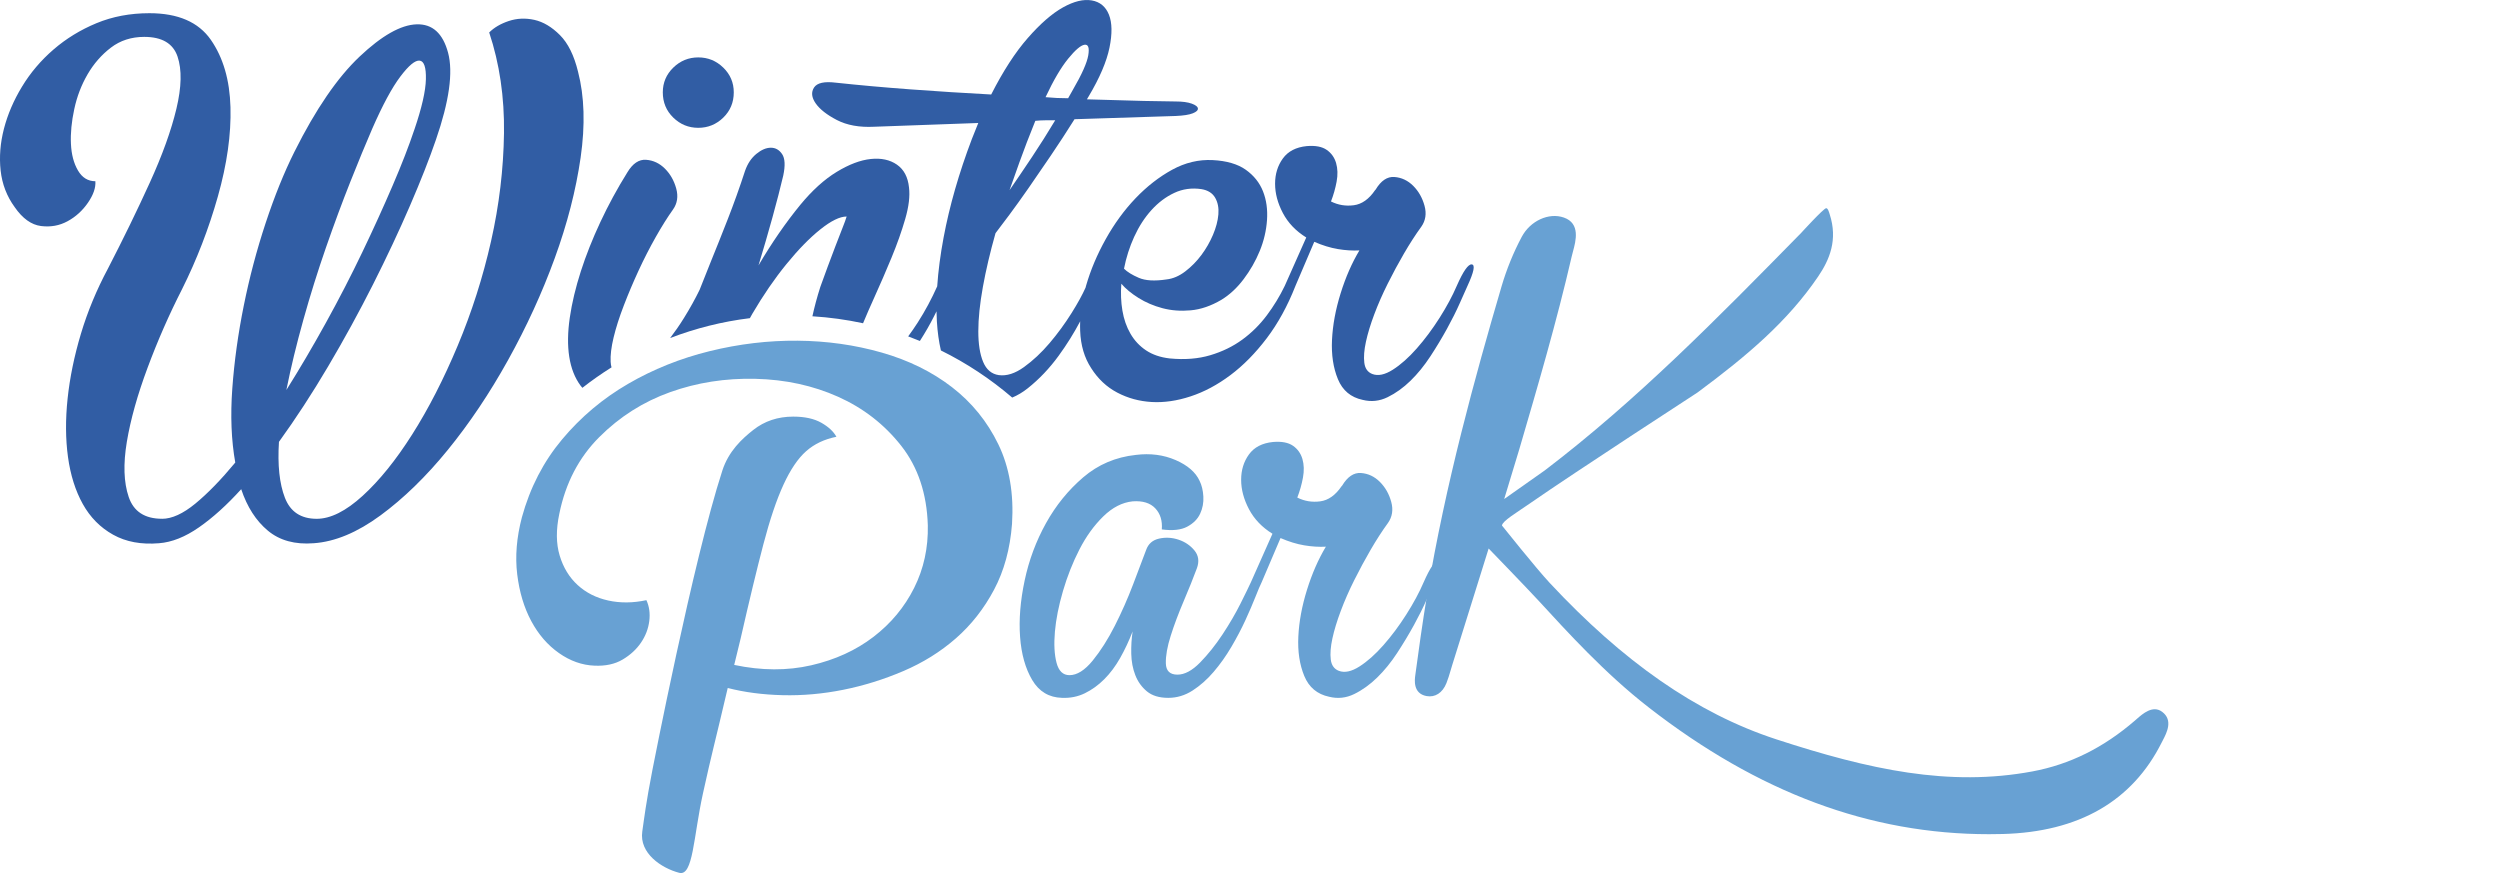 <svg height="66" viewBox="0 0 189 66" width="189" xmlns="http://www.w3.org/2000/svg"><g fill="none" fill-rule="evenodd"><path d="m114.863 33.948c1.389-4.745 2.827-9.652 3.958-14.561.027-.118.062-.245.097-.377.215-.794.576-2.123-.691-2.563-1.14-.398-2.54.247-3.186 1.463-.631 1.186-1.145 2.452-1.529 3.761-2.003 6.831-4.237 14.937-5.618 23.264-.357 2.155-.655 4.299-.898 6.111-.046.342-.187 1.382.846 1.576.651.121 1.215-.242 1.507-.973.128-.319.224-.645.317-.961.038-.131.077-.262.117-.391l2.759-8.83s2.857 2.949 3.784 3.955c2.173 2.359 4.988 5.472 8.316 8.058 8.291 6.443 16.718 9.585 25.731 9.585.344 0 .69-.004 1.035-.014 5.751-.153 9.793-2.48 12.015-6.917l.09-.174c.294-.566.786-1.514-.051-2.144-.706-.532-1.471.141-1.928.543l-.122.107c-2.395 2.067-4.935 3.327-7.764 3.854-6.3 1.173-12.297-.123-19.362-2.428-6.057-1.976-11.625-5.923-17.125-11.821-1.033-1.107-3.613-4.342-3.613-4.342.037-.345 1.075-.949 2.193-1.726 3.336-2.316 12.592-8.331 12.592-8.331 3.813-2.823 6.822-5.394 9.113-8.758.879-1.291 1.502-2.792.879-4.712-.041-.127-.123-.462-.266-.462-.189 0-1.889 1.866-1.889 1.866-6.376 6.496-12.399 12.633-19.385 17.957l-3.068 2.163z" fill="#68a1d3"/><path d="m108.768 42.391c-.272-.027-.653.517-1.142 1.633-.327.762-.763 1.571-1.307 2.428s-1.122 1.632-1.734 2.326c-.612.694-1.218 1.232-1.816 1.612-.599.381-1.116.49-1.551.326-.354-.136-.558-.421-.612-.857-.054-.435-.014-.965.123-1.592.136-.625.346-1.319.633-2.081.285-.761.625-1.537 1.02-2.326.394-.789.809-1.557 1.244-2.306.435-.748.871-1.421 1.306-2.02.326-.463.408-.993.245-1.592-.163-.598-.449-1.102-.857-1.51-.408-.408-.885-.633-1.428-.673-.545-.041-1.02.28-1.429.959l-.041.041c-.463.681-1 1.061-1.612 1.143-.612.082-1.191-.013-1.734-.285.19-.49.333-.993.428-1.51.095-.516.082-.986-.041-1.408-.123-.421-.361-.755-.714-1-.354-.245-.857-.34-1.51-.285-.816.082-1.422.395-1.816.939-.395.544-.592 1.184-.592 1.918 0 .735.198 1.476.592 2.224.394.748.986 1.367 1.775 1.856l-1.633 3.673c-0.0.001-0.0.001-.001.002-.137.3-.394.829-.774 1.589-.381.762-.837 1.544-1.367 2.347-.531.803-1.096 1.51-1.694 2.122-.599.612-1.17.918-1.714.918-.571 0-.864-.286-.877-.857-.014-.571.109-1.265.368-2.082.258-.816.585-1.686.979-2.612.394-.925.728-1.755 1-2.49.19-.516.129-.965-.184-1.347-.313-.381-.715-.653-1.204-.816-.49-.163-.979-.19-1.469-.081-.489.109-.816.394-.979.856-.245.653-.571 1.517-.98 2.591-.408 1.075-.871 2.122-1.388 3.143-.517 1.02-1.075 1.898-1.673 2.632-.599.734-1.184 1.102-1.755 1.102-.49 0-.816-.313-.979-.938-.163-.625-.204-1.408-.123-2.347.082-.938.285-1.965.612-3.081.327-1.115.741-2.163 1.245-3.143.503-.979 1.102-1.809 1.796-2.489.694-.68 1.434-1.061 2.224-1.143.761-.054 1.333.123 1.714.53.381.408.544.939.49 1.592.816.109 1.455.041 1.918-.205.462-.245.789-.571.979-.979.19-.408.272-.843.245-1.306-.027-.462-.122-.857-.286-1.184-.3-.653-.905-1.176-1.816-1.571-.912-.394-1.912-.524-3-.388-1.524.163-2.85.728-3.979 1.694-1.129.966-2.068 2.122-2.816 3.469-.748 1.347-1.286 2.789-1.612 4.326-.327 1.538-.442 2.959-.347 4.265.096 1.306.401 2.394.918 3.265.517.871 1.266 1.32 2.245 1.347.625.028 1.204-.088 1.734-.347.531-.259 1.02-.612 1.469-1.061.449-.449.85-.986 1.204-1.612.353-.625.666-1.292.938-2-.081.545-.116 1.109-.102 1.694.013.585.115 1.122.306 1.612.19.49.483.898.877 1.225.394.326.931.49 1.612.49.653 0 1.265-.184 1.837-.551.571-.368 1.102-.837 1.591-1.408.49-.572.939-1.204 1.347-1.898.408-.694.761-1.367 1.061-2.02.299-.653.551-1.238.755-1.755.204-.517.36-.884.469-1.102l1.428-3.347c.626.272 1.225.456 1.796.551.571.096 1.115.129 1.632.102-.571.953-1.047 2.041-1.428 3.265-.382 1.225-.599 2.402-.653 3.53-.055 1.13.095 2.122.449 2.979.353.857.979 1.381 1.877 1.571.653.163 1.285.096 1.898-.204.612-.299 1.189-.714 1.734-1.245.544-.53 1.047-1.149 1.51-1.857.462-.707.884-1.408 1.265-2.101.381-.694.7-1.333.959-1.918.258-.585.455-1.027.592-1.326.49-1.061.598-1.605.327-1.633" fill="#68a1d3"/><path d="m54.608 35.577c.479-1.474 1.487-2.403 2.34-3.074.852-.671 1.859-1.007 3.02-1.007.871 0 1.578.155 2.122.463.544.309.925.662 1.143 1.061-.907.182-1.669.544-2.286 1.088-.617.544-1.189 1.388-1.714 2.53-.526 1.142-1.034 2.648-1.523 4.516-.49 1.869-1.061 4.236-1.714 7.101l-.49 2.013c2.068.436 4.008.445 5.822.028 1.814-.417 3.382-1.134 4.707-2.15 1.324-1.015 2.348-2.249 3.074-3.7.726-1.45 1.07-3.028 1.034-4.734-.073-2.394-.744-4.398-2.013-6.013-1.27-1.614-2.857-2.847-4.761-3.701-1.904-.852-3.991-1.306-6.257-1.36-2.268-.054-4.417.281-6.448 1.007-2.032.726-3.818 1.859-5.36 3.401-1.543 1.542-2.549 3.474-3.02 5.795-.254 1.197-.245 2.25.027 3.157.272.907.725 1.651 1.36 2.231.634.58 1.405.97 2.313 1.169.906.2 1.868.191 2.884-.027.218.472.29.998.218 1.578-.073.581-.281 1.125-.626 1.633-.345.508-.808.934-1.388 1.278-.58.345-1.288.499-2.122.463-.943-.036-1.841-.354-2.693-.953-.853-.598-1.551-1.405-2.095-2.421-.544-1.015-.898-2.194-1.061-3.537-.163-1.342-.046-2.775.353-4.299.616-2.249 1.633-4.217 3.048-5.904 1.414-1.687 3.074-3.083 4.979-4.19 1.904-1.106 3.963-1.931 6.176-2.475 2.212-.544 4.425-.807 6.638-.789 2.212.019 4.334.318 6.366.898 2.031.581 3.8 1.452 5.305 2.612 1.505 1.161 2.675 2.603 3.51 4.326.834 1.723 1.178 3.727 1.034 6.013-.145 1.887-.598 3.546-1.36 4.979-.762 1.433-1.724 2.658-2.884 3.673-1.161 1.016-2.485 1.841-3.972 2.475-1.488.635-3.002 1.107-4.544 1.415-1.542.309-3.066.445-4.571.408-1.506-.036-2.893-.218-4.162-.544-1.064 4.55-1.152 4.697-1.87 7.959-.729 3.315-.74 6.292-1.798 6.014-1.354-.356-3.029-1.484-2.792-3.122.145-1.002.27-2.102.768-4.665 0 0 3.077-15.833 5.283-22.618" fill="#68a1d3"/><g fill="#315da4"><path d="m31.331 9.787c.559-1.641.848-2.91.867-3.805.019-.895-.139-1.362-.475-1.399-.336-.037-.821.363-1.455 1.203-.635.839-1.343 2.155-2.127 3.945-.485 1.119-1.035 2.453-1.651 4.001-.616 1.549-1.231 3.21-1.847 4.981-.616 1.773-1.185 3.591-1.707 5.456-.523 1.867-.951 3.638-1.287 5.316 1.007-1.603 2.005-3.301 2.994-5.092.988-1.791 1.903-3.563 2.742-5.316.84-1.753 1.604-3.432 2.294-5.038.69-1.603 1.24-3.021 1.651-4.253m-19.084 29.436c.746 0 1.586-.381 2.518-1.146.932-.765 1.939-1.8 3.022-3.107-.299-1.678-.373-3.544-.224-5.596.149-2.051.438-4.141.868-6.267.428-2.127.979-4.206 1.651-6.24.671-2.033 1.399-3.834 2.183-5.401 1.604-3.208 3.246-5.604 4.925-7.19 1.679-1.586 3.114-2.397 4.309-2.435 1.194-.037 1.987.681 2.379 2.155.391 1.474.084 3.666-.923 6.576-.485 1.418-1.139 3.078-1.959 4.98-.821 1.903-1.754 3.89-2.798 5.96-1.045 2.071-2.174 4.132-3.386 6.184-1.212 2.053-2.453 3.955-3.721 5.708-.112 1.753.037 3.162.448 4.225.41 1.063 1.212 1.594 2.406 1.594 1.044 0 2.201-.578 3.47-1.735 1.268-1.156 2.518-2.704 3.749-4.644 1.231-1.94 2.379-4.178 3.442-6.715 1.063-2.537 1.903-5.168 2.519-7.892.615-2.723.941-5.446.979-8.17.037-2.723-.336-5.26-1.119-7.611.373-.373.867-.662 1.483-.867s1.259-.233 1.931-.085c.671.15 1.315.532 1.931 1.148.616.616 1.072 1.539 1.371 2.77.484 1.866.55 4.029.196 6.492-.355 2.462-1.007 4.999-1.959 7.611-.951 2.612-2.126 5.176-3.525 7.695-1.399 2.518-2.92 4.785-4.561 6.799-1.642 2.014-3.34 3.666-5.093 4.953-1.754 1.287-3.433 1.986-5.037 2.098-1.418.112-2.574-.205-3.47-.951-.895-.746-1.567-1.791-2.015-3.134-1.082 1.194-2.146 2.155-3.19 2.882-1.045.728-2.052 1.129-3.022 1.203-1.343.112-2.5-.102-3.47-.644-.971-.54-1.735-1.315-2.295-2.322-.559-1.007-.933-2.192-1.119-3.554-.187-1.361-.196-2.835-.028-4.422.168-1.585.504-3.218 1.007-4.897.503-1.678 1.184-3.32 2.042-4.924 1.156-2.238 2.211-4.402 3.162-6.492.951-2.089 1.623-3.954 2.015-5.596.391-1.641.42-2.956.084-3.945-.336-.989-1.175-1.484-2.518-1.484-.97 0-1.81.272-2.518.812-.709.542-1.296 1.213-1.763 2.015-.467.802-.803 1.679-1.007 2.63-.206.951-.29 1.828-.252 2.63.037.803.214 1.474.532 2.015.317.541.756.811 1.315.811.036.486-.15 1.027-.56 1.623-.411.597-.923 1.064-1.539 1.399-.616.336-1.287.457-2.015.364-.727-.093-1.39-.568-1.986-1.428-.597-.82-.951-1.743-1.063-2.769-.112-1.026-.028-2.079.252-3.162.28-1.081.736-2.145 1.372-3.19.634-1.044 1.426-1.977 2.378-2.798.951-.821 2.033-1.484 3.245-1.987 1.212-.503 2.547-.755 4.002-.755 2.163 0 3.712.671 4.645 2.014.932 1.343 1.427 3.041 1.483 5.093.056 2.053-.262 4.3-.952 6.743-.691 2.444-1.595 4.785-2.714 7.024-.971 1.902-1.838 3.88-2.602 5.932-.765 2.052-1.287 3.918-1.567 5.596-.28 1.678-.234 3.069.14 4.169.372 1.101 1.212 1.65 2.518 1.65"/><path d="m52.79 9.663c.731 0 1.361-.258 1.89-.772.529-.514.793-1.151.793-1.91 0-.731-.264-1.355-.793-1.869-.528-.514-1.158-.772-1.89-.772-.731 0-1.362.258-1.89.772-.528.515-.792 1.138-.792 1.869 0 .759.264 1.396.792 1.91.528.515 1.158.772 1.89.772"/><path d="m56.874 23.725c.826-1.408 1.686-2.662 2.581-3.759.894-1.097 1.747-1.972 2.56-2.622.813-.65 1.477-.975 1.991-.975-.054.19-.163.487-.325.894-.162.406-.339.86-.528 1.361-.19.502-.386 1.023-.589 1.565-.203.542-.386 1.043-.548 1.503-.25.783-.445 1.519-.598 2.219 1.305.08 2.583.258 3.829.527.248-.596.524-1.232.833-1.913.46-1.016.9-2.032 1.32-3.048.42-1.016.765-1.991 1.036-2.926.271-.935.366-1.727.285-2.377-.081-.786-.386-1.362-.914-1.728-.528-.366-1.185-.508-1.971-.427-.787.081-1.646.407-2.581.975-.935.569-1.849 1.396-2.743 2.48-1.111 1.355-2.168 2.885-3.17 4.592.379-1.246.731-2.459 1.057-3.637.325-1.178.596-2.228.813-3.149.162-.758.135-1.301-.081-1.625-.217-.325-.502-.488-.854-.488s-.718.156-1.097.467c-.38.312-.664.738-.854 1.28-.406 1.247-.84 2.459-1.3 3.637-.461 1.179-.901 2.283-1.321 3.312-.299.733-.569 1.412-.812 2.041-.327.673-.717 1.38-1.179 2.125-.336.543-.688 1.05-1.052 1.527 1.912-.734 3.932-1.246 6.029-1.503.062-.109.121-.22.184-.329"/><path d="m46.165 27.362c-.027-.501.047-1.118.223-1.849.176-.732.433-1.538.772-2.418.338-.88.711-1.761 1.118-2.642.406-.88.84-1.727 1.3-2.54.46-.813.894-1.503 1.301-2.073.325-.46.407-.988.244-1.585-.163-.596-.447-1.097-.853-1.504-.407-.406-.881-.63-1.423-.67-.542-.041-1.016.278-1.422.955-.759 1.219-1.437 2.466-2.032 3.739-.596 1.273-1.091 2.52-1.483 3.739-.392 1.219-.671 2.384-.833 3.495-.162 1.111-.176 2.1-.041 2.967.136.868.421 1.592.853 2.175.044.059.091.114.139.168.707-.553 1.442-1.069 2.204-1.547-.035-.118-.058-.253-.066-.409"/><path d="m77.093 12.203c.325-.907.717-1.93 1.178-3.068.271-.027.529-.041.772-.041h.731c-.569.949-1.152 1.869-1.747 2.764-.596.894-1.165 1.734-1.707 2.52.189-.542.447-1.267.772-2.175m3.658-7.763c.542-.664.955-1.016 1.239-1.057s.379.223.285.793c-.095.569-.481 1.436-1.158 2.601l-.366.65c-.299 0-.583-.007-.854-.02-.271-.013-.556-.034-.853-.06.596-1.273 1.165-2.242 1.707-2.906m4.998 13.453c.352-.773.786-1.443 1.301-2.012.514-.569 1.09-1.002 1.727-1.3.636-.298 1.321-.392 2.053-.284.487.081.833.299 1.036.65.203.353.285.772.244 1.26-.041.488-.177 1.003-.407 1.544-.23.542-.522 1.05-.874 1.524-.353.474-.759.888-1.219 1.24-.461.352-.935.556-1.423.609-.894.136-1.592.095-2.093-.122-.502-.216-.874-.446-1.118-.691.163-.84.42-1.646.772-2.418m25.522 2.092c-.271-.027-.65.515-1.138 1.626-.325.758-.759 1.564-1.3 2.418-.542.853-1.118 1.625-1.727 2.316-.61.691-1.213 1.226-1.809 1.605-.596.379-1.111.488-1.544.325-.352-.135-.556-.42-.609-.853-.055-.433-.014-.962.122-1.585.135-.622.345-1.314.63-2.073.284-.759.623-1.53 1.016-2.316.392-.786.806-1.551 1.239-2.297.433-.744.867-1.415 1.301-2.012.325-.46.407-.989.244-1.585-.163-.596-.447-1.097-.853-1.504-.407-.406-.881-.63-1.423-.671-.543-.041-1.016.278-1.422.956l-.041.041c-.461.678-.996 1.057-1.606 1.138-.609.081-1.185-.014-1.727-.285.189-.488.332-.989.427-1.504.095-.514.081-.982-.041-1.402-.122-.42-.36-.752-.711-.995-.352-.244-.853-.338-1.504-.285-.813.081-1.416.393-1.808.935-.393.543-.589 1.179-.589 1.91 0 .732.197 1.471.589 2.215.392.746.981 1.362 1.768 1.849l-1.626 3.658c-.001.001-.001.003-.002.004-.379.784-.832 1.528-1.359 2.231-.529.705-1.145 1.314-1.849 1.829-.705.515-1.511.908-2.418 1.178-.908.272-1.93.353-3.068.244-.705-.081-1.3-.284-1.788-.609-.488-.325-.881-.745-1.179-1.26-.298-.514-.502-1.097-.61-1.747-.108-.65-.136-1.328-.081-2.032.325.38.758.738 1.3 1.076.542.339 1.144.596 1.809.773.664.177 1.375.231 2.134.162.758-.067 1.53-.331 2.316-.792.623-.379 1.185-.9 1.686-1.564.501-.664.908-1.375 1.219-2.134.311-.758.494-1.537.549-2.337.054-.798-.047-1.524-.305-2.174-.258-.651-.691-1.192-1.3-1.626-.61-.432-1.443-.677-2.5-.731-1.057-.054-2.08.19-3.069.731-.989.543-1.91 1.26-2.764 2.154-.853.894-1.605 1.924-2.255 3.089-.65 1.165-1.145 2.337-1.484 3.515-.015.053-.028.105-.042.157-.244.542-.592 1.177-1.055 1.916-.501.8-1.057 1.559-1.666 2.276-.609.718-1.254 1.32-1.931 1.808-.677.487-1.315.691-1.91.609-.542-.081-.935-.413-1.179-.996-.244-.582-.366-1.355-.366-2.316s.115-2.079.345-3.353c.23-1.273.549-2.628.955-4.064.27-.352.623-.819 1.057-1.402.433-.582.914-1.253 1.443-2.012.528-.758 1.09-1.578 1.686-2.459.596-.88 1.192-1.795 1.788-2.743l7.641-.244c.596-.026 1.029-.094 1.3-.203.271-.107.399-.23.386-.366-.014-.135-.169-.257-.467-.366-.299-.108-.705-.163-1.219-.163-.406 0-1.206-.013-2.398-.04-1.193-.027-2.628-.068-4.308-.122l.122-.203c.84-1.409 1.368-2.642 1.585-3.699.216-1.056.203-1.889-.041-2.499-.244-.609-.678-.968-1.3-1.077-.624-.108-1.348.068-2.174.528-.827.461-1.714 1.233-2.662 2.317-.949 1.084-1.87 2.506-2.764 4.268-2.032-.108-4.058-.237-6.076-.386-2.018-.149-3.908-.319-5.67-.508-.866-.108-1.415.014-1.646.365-.23.352-.189.752.122 1.199.312.447.847.867 1.605 1.26.759.393 1.694.563 2.804.508l7.884-.284-.488 1.219c-.975 2.574-1.687 5.054-2.134 7.437-.246 1.314-.405 2.543-.483 3.692-.43.963-.919 1.873-1.468 2.73-.241.376-.484.725-.727 1.055.298.11.593.226.885.346.402-.627.766-1.257 1.082-1.889.061-.121.119-.239.175-.353.004.258.013.512.028.76.047.804.151 1.534.304 2.199 1.946.96 3.756 2.161 5.392 3.563.403-.17.795-.401 1.173-.702.867-.691 1.646-1.51 2.337-2.459.62-.851 1.159-1.72 1.627-2.604-.009.24-.011.479-.001.714.04 1.098.319 2.039.833 2.825.514.813 1.172 1.429 1.971 1.849.799.421 1.666.657 2.601.712.935.054 1.917-.087 2.947-.427 1.029-.338 2.032-.874 3.007-1.605.975-.731 1.89-1.659 2.743-2.784.853-1.124 1.578-2.445 2.174-3.962.001-.004.002-.007.004-.011l1.418-3.322c.623.271 1.219.454 1.788.549.569.095 1.111.129 1.625.101-.569.949-1.043 2.032-1.422 3.251-.38 1.22-.596 2.392-.65 3.516-.054 1.124.095 2.114.447 2.967.352.853.975 1.376 1.87 1.565.65.163 1.28.095 1.89-.204.609-.298 1.185-.711 1.727-1.239.542-.529 1.042-1.144 1.504-1.849.46-.704.88-1.402 1.26-2.093.379-.691.697-1.328.955-1.91.257-.582.453-1.022.589-1.32.488-1.057.596-1.599.325-1.626"/></g></g></svg>